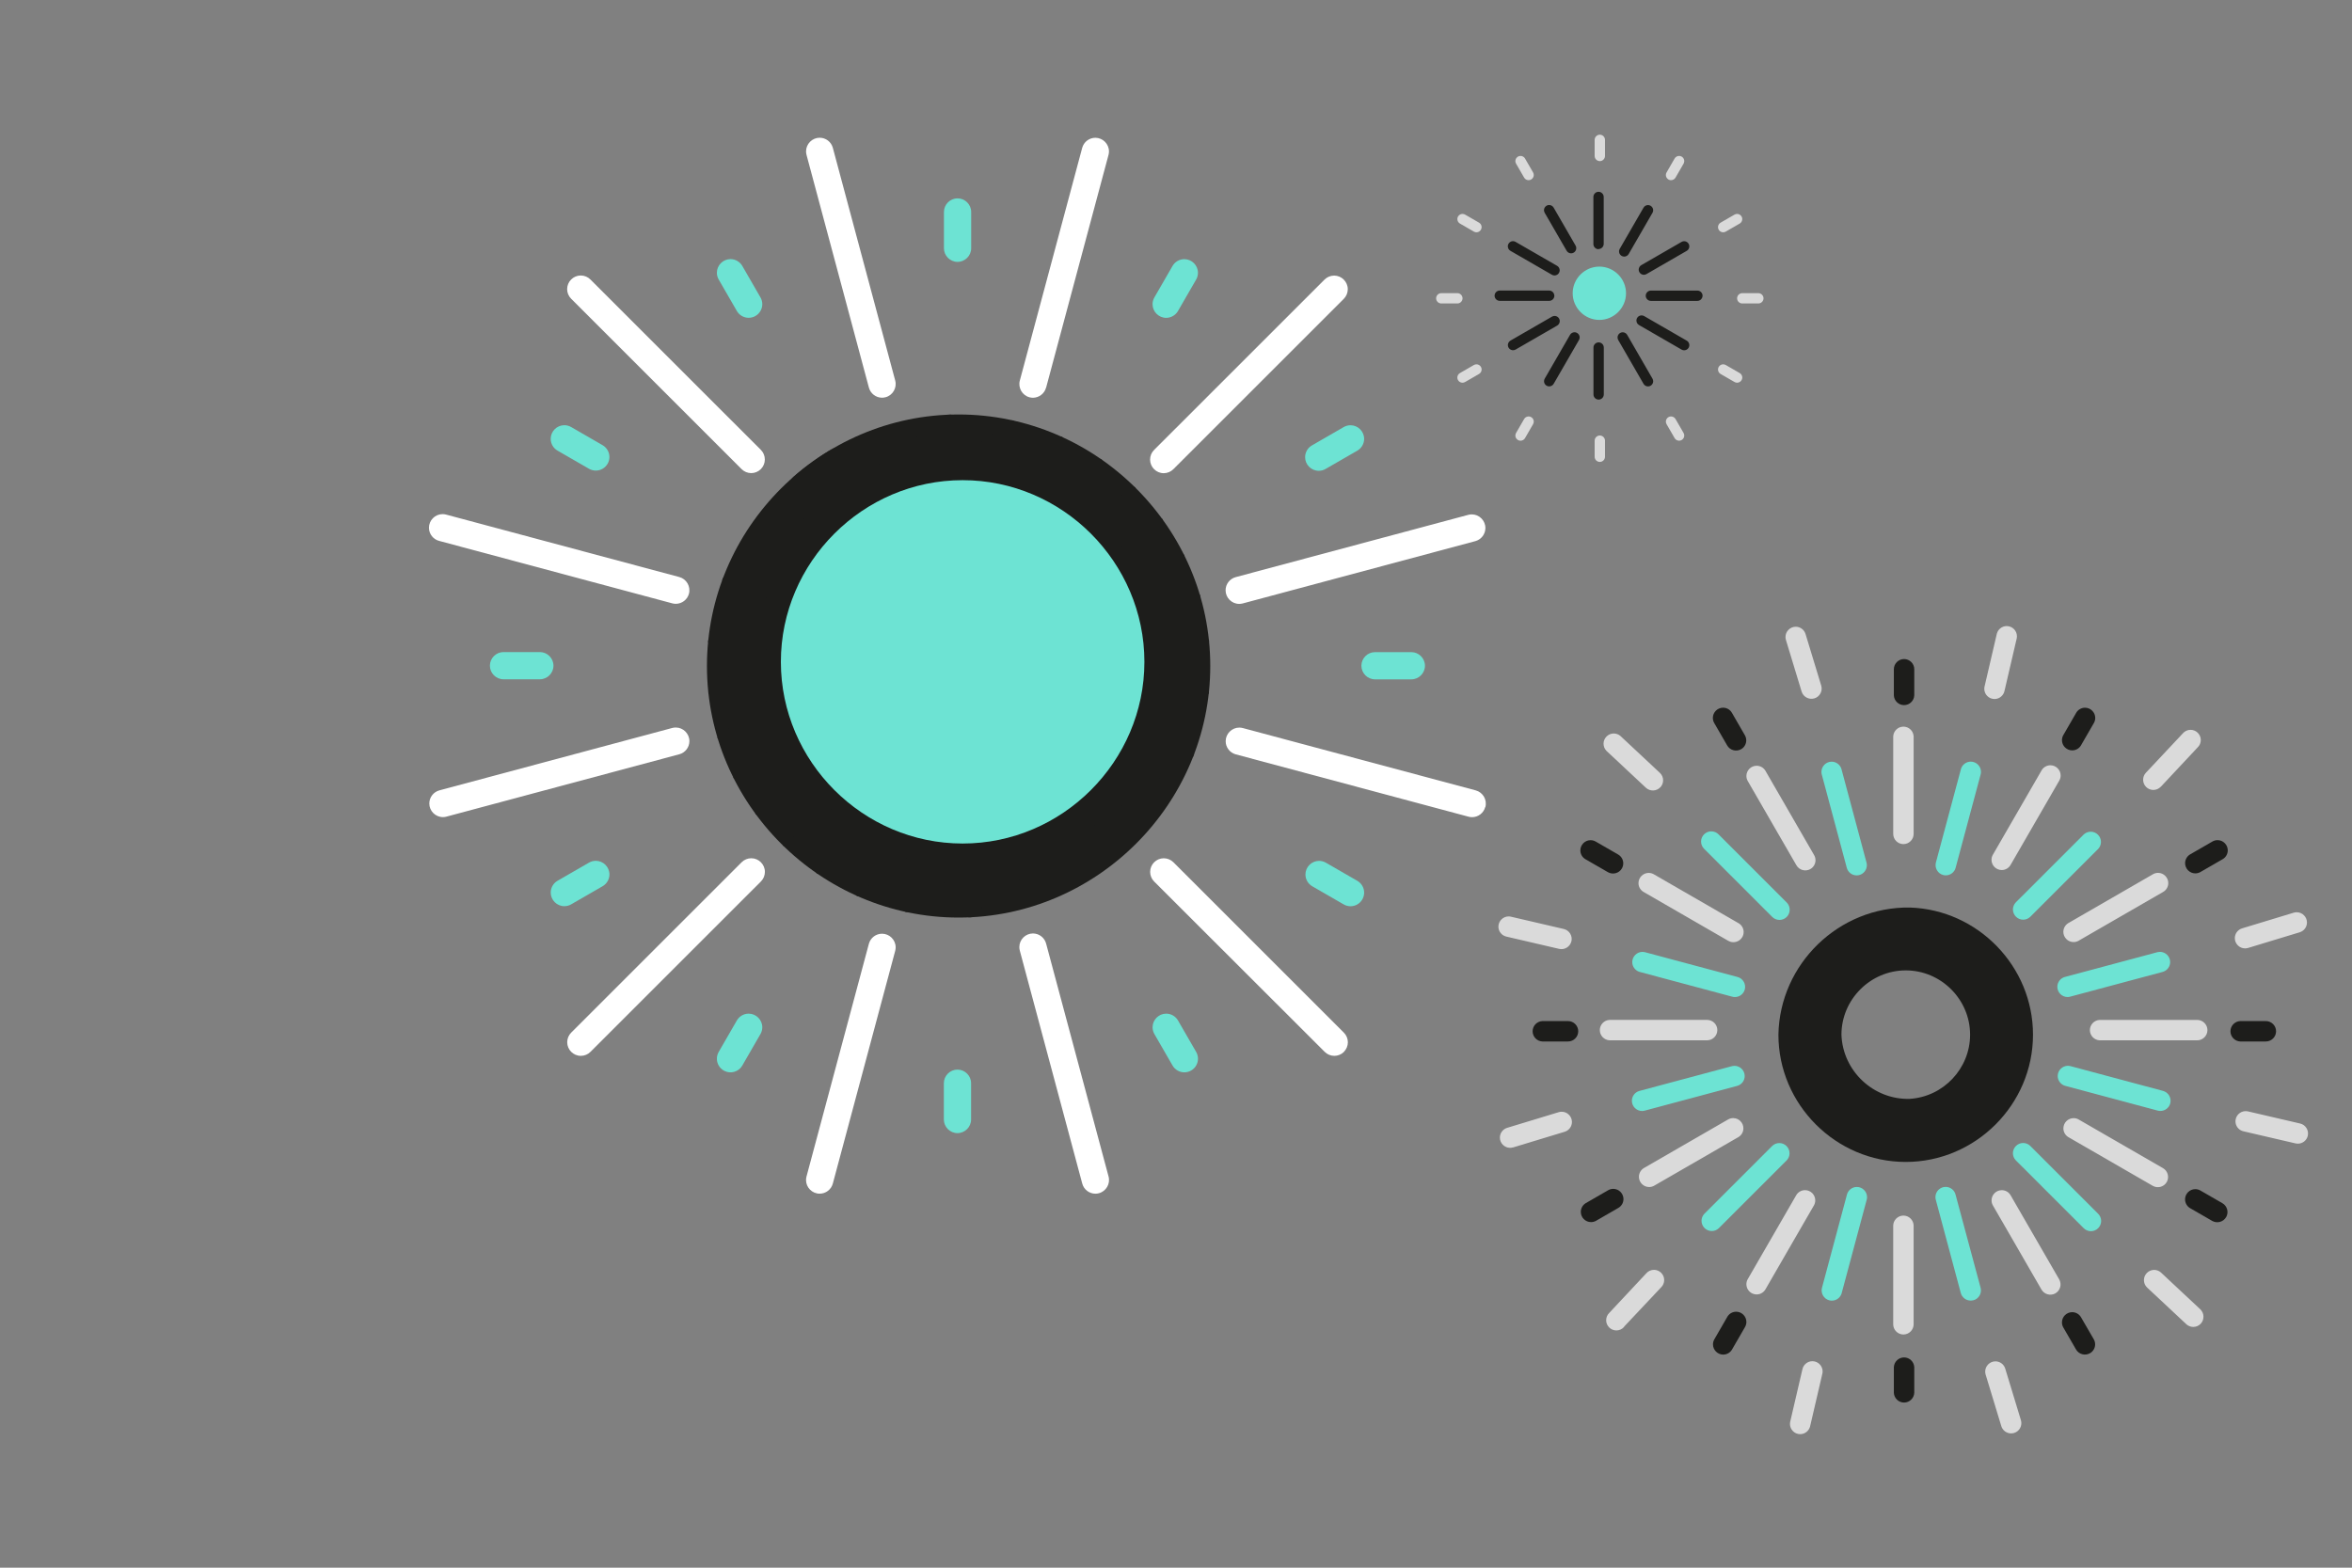 <?xml version="1.0" encoding="UTF-8" standalone="no"?>
<!DOCTYPE svg PUBLIC "-//W3C//DTD SVG 1.1//EN" "http://www.w3.org/Graphics/SVG/1.1/DTD/svg11.dtd">
<svg width="100%" height="100%" viewBox="0 0 900 600" version="1.1" xmlns="http://www.w3.org/2000/svg" xmlns:xlink="http://www.w3.org/1999/xlink" xml:space="preserve" xmlns:serif="http://www.serif.com/" style="fill-rule:evenodd;clip-rule:evenodd;stroke-linejoin:round;stroke-miterlimit:2;">
    <rect x="0" y="0" width="900" height="600" fill="#808080" stroke="none"/>
    <g id="Artboard2" transform="matrix(1.091,0,0,1.143,94.909,0)">
        <rect x="-87" y="0" width="824.998" height="525" style="fill:none;"/>
        <g id="Artboard1" transform="matrix(0.988,0,0,0.767,-221.557,-252.311)">
            <g id="Group_2176" transform="matrix(7.735,0,0,9.508,387.16,509.903)">
                <g>
                    <clipPath id="_clip1">
                        <path d="M0,11.55C0,17.886 5.214,23.1 11.55,23.1C17.886,23.1 23.1,17.886 23.1,11.55C23.1,5.214 17.886,0 11.55,0C5.214,0 0,5.214 0,11.55"/>
                    </clipPath>
                    <g clip-path="url(#_clip1)">
                        <g id="Line_769" transform="matrix(1,0,0,1,-61.57,-68.461)">
                            <path d="M0,71.118C-0.32,71.118 -0.622,70.964 -0.81,70.705C-0.935,70.534 -1.002,70.328 -1.002,70.116C-1.002,69.795 -0.847,69.493 -0.587,69.305L96.114,-0.81C96.285,-0.935 96.491,-1.002 96.703,-1.002C97.024,-1.002 97.326,-0.847 97.514,-0.587C97.639,-0.416 97.706,-0.21 97.706,0.002C97.706,0.323 97.551,0.625 97.291,0.813L0.587,70.928C0.416,71.052 0.211,71.118 0,71.118Z" style="fill:rgb(29,29,27);fill-rule:nonzero;"/>
                        </g>
                        <g id="Line_770" transform="matrix(1,0,0,1,-60.441,-66.904)">
                            <path d="M0,71.118C-0.32,71.118 -0.622,70.964 -0.81,70.705C-0.935,70.534 -1.002,70.328 -1.002,70.116C-1.002,69.795 -0.847,69.493 -0.587,69.305L96.114,-0.81C96.285,-0.935 96.491,-1.002 96.703,-1.002C97.024,-1.002 97.326,-0.847 97.514,-0.587C97.639,-0.416 97.706,-0.21 97.706,0.002C97.706,0.323 97.551,0.625 97.291,0.813L0.587,70.928C0.416,71.052 0.211,71.118 0,71.118Z" style="fill:rgb(29,29,27);fill-rule:nonzero;"/>
                        </g>
                        <g id="Line_771" transform="matrix(1,0,0,1,-59.312,-65.347)">
                            <path d="M0,71.118C-0.32,71.118 -0.622,70.964 -0.81,70.705C-0.935,70.534 -1.002,70.328 -1.002,70.116C-1.002,69.795 -0.847,69.493 -0.587,69.305L96.114,-0.81C96.285,-0.935 96.491,-1.002 96.703,-1.002C97.024,-1.002 97.326,-0.847 97.514,-0.587C97.639,-0.416 97.706,-0.21 97.706,0.002C97.706,0.323 97.551,0.625 97.291,0.813L0.587,70.928C0.416,71.052 0.211,71.118 0,71.118Z" style="fill:rgb(29,29,27);fill-rule:nonzero;"/>
                        </g>
                        <g id="Line_772" transform="matrix(1,0,0,1,-58.183,-63.79)">
                            <path d="M0,71.118C-0.32,71.118 -0.622,70.964 -0.81,70.705C-0.935,70.534 -1.002,70.328 -1.002,70.116C-1.002,69.795 -0.847,69.493 -0.587,69.305L96.114,-0.81C96.285,-0.935 96.491,-1.002 96.703,-1.002C97.024,-1.002 97.326,-0.847 97.514,-0.587C97.639,-0.416 97.706,-0.21 97.706,0.002C97.706,0.323 97.551,0.625 97.291,0.813L0.587,70.928C0.416,71.052 0.211,71.118 0,71.118Z" style="fill:rgb(29,29,27);fill-rule:nonzero;"/>
                        </g>
                        <g id="Line_773" transform="matrix(1,0,0,1,-57.054,-62.233)">
                            <path d="M0,71.118C-0.32,71.118 -0.622,70.964 -0.81,70.705C-0.935,70.534 -1.002,70.328 -1.002,70.116C-1.002,69.795 -0.847,69.493 -0.587,69.305L96.114,-0.81C96.285,-0.935 96.491,-1.002 96.703,-1.002C97.024,-1.002 97.326,-0.847 97.514,-0.587C97.639,-0.416 97.706,-0.21 97.706,0.002C97.706,0.323 97.551,0.625 97.291,0.813L0.587,70.928C0.416,71.052 0.211,71.118 0,71.118Z" style="fill:rgb(29,29,27);fill-rule:nonzero;"/>
                        </g>
                        <g id="Line_774" transform="matrix(1,0,0,1,-55.925,-60.676)">
                            <path d="M0,71.118C-0.32,71.118 -0.622,70.964 -0.81,70.705C-0.935,70.534 -1.002,70.328 -1.002,70.116C-1.002,69.795 -0.847,69.493 -0.587,69.305L96.114,-0.81C96.285,-0.935 96.491,-1.002 96.703,-1.002C97.024,-1.002 97.326,-0.847 97.514,-0.587C97.639,-0.416 97.706,-0.21 97.706,0.002C97.706,0.323 97.551,0.625 97.291,0.813L0.587,70.928C0.416,71.052 0.211,71.118 0,71.118Z" style="fill:rgb(29,29,27);fill-rule:nonzero;"/>
                        </g>
                        <g id="Line_775" transform="matrix(1,0,0,1,-54.796,-59.119)">
                            <path d="M0,71.118C-0.32,71.118 -0.622,70.964 -0.81,70.705C-0.935,70.534 -1.002,70.328 -1.002,70.116C-1.002,69.795 -0.847,69.493 -0.587,69.305L96.114,-0.81C96.285,-0.935 96.491,-1.002 96.703,-1.002C97.024,-1.002 97.326,-0.847 97.514,-0.587C97.639,-0.416 97.706,-0.21 97.706,0.002C97.706,0.323 97.551,0.625 97.291,0.813L0.587,70.928C0.416,71.052 0.211,71.118 0,71.118Z" style="fill:rgb(29,29,27);fill-rule:nonzero;"/>
                        </g>
                        <g id="Line_776" transform="matrix(1,0,0,1,-53.667,-57.562)">
                            <path d="M0,71.118C-0.32,71.118 -0.622,70.964 -0.81,70.705C-0.935,70.534 -1.002,70.328 -1.002,70.116C-1.002,69.795 -0.847,69.493 -0.587,69.305L96.114,-0.81C96.285,-0.935 96.491,-1.002 96.703,-1.002C97.024,-1.002 97.326,-0.847 97.514,-0.587C97.639,-0.416 97.706,-0.21 97.706,0.002C97.706,0.323 97.551,0.625 97.291,0.813L0.587,70.928C0.416,71.052 0.211,71.118 0,71.118Z" style="fill:rgb(29,29,27);fill-rule:nonzero;"/>
                        </g>
                        <g id="Line_777" transform="matrix(1,0,0,1,-52.539,-56.005)">
                            <path d="M0,71.118C-0.32,71.118 -0.622,70.964 -0.81,70.705C-0.935,70.534 -1.002,70.328 -1.002,70.116C-1.002,69.795 -0.847,69.493 -0.587,69.305L96.114,-0.81C96.285,-0.935 96.491,-1.002 96.703,-1.002C97.024,-1.002 97.326,-0.847 97.514,-0.587C97.639,-0.416 97.706,-0.21 97.706,0.002C97.706,0.323 97.551,0.625 97.291,0.813L0.587,70.928C0.416,71.052 0.211,71.118 0,71.118Z" style="fill:rgb(29,29,27);fill-rule:nonzero;"/>
                        </g>
                        <g id="Line_778" transform="matrix(1,0,0,1,-51.41,-54.448)">
                            <path d="M0,71.118C-0.32,71.118 -0.622,70.964 -0.81,70.705C-0.935,70.534 -1.002,70.328 -1.002,70.116C-1.002,69.795 -0.847,69.493 -0.587,69.305L96.114,-0.81C96.285,-0.935 96.491,-1.002 96.703,-1.002C97.024,-1.002 97.326,-0.847 97.514,-0.587C97.639,-0.416 97.706,-0.21 97.706,0.002C97.706,0.323 97.551,0.625 97.291,0.813L0.587,70.928C0.416,71.052 0.211,71.118 0,71.118Z" style="fill:rgb(29,29,27);fill-rule:nonzero;"/>
                        </g>
                        <g id="Line_779" transform="matrix(1,0,0,1,-50.281,-52.892)">
                            <path d="M0,71.118C-0.32,71.118 -0.622,70.964 -0.81,70.705C-0.935,70.534 -1.002,70.328 -1.002,70.116C-1.002,69.795 -0.847,69.493 -0.587,69.305L96.114,-0.81C96.285,-0.935 96.491,-1.002 96.703,-1.002C97.024,-1.002 97.326,-0.847 97.514,-0.587C97.639,-0.416 97.706,-0.21 97.706,0.002C97.706,0.323 97.551,0.625 97.291,0.813L0.587,70.928C0.416,71.052 0.211,71.118 0,71.118Z" style="fill:rgb(29,29,27);fill-rule:nonzero;"/>
                        </g>
                        <g id="Line_780" transform="matrix(1,0,0,1,-49.152,-51.335)">
                            <path d="M0,71.118C-0.32,71.118 -0.622,70.964 -0.81,70.705C-0.935,70.534 -1.002,70.328 -1.002,70.116C-1.002,69.795 -0.847,69.493 -0.587,69.305L96.114,-0.81C96.285,-0.935 96.491,-1.002 96.703,-1.002C97.024,-1.002 97.326,-0.847 97.514,-0.587C97.639,-0.416 97.706,-0.21 97.706,0.002C97.706,0.323 97.551,0.625 97.291,0.813L0.587,70.928C0.416,71.052 0.211,71.118 0,71.118Z" style="fill:rgb(29,29,27);fill-rule:nonzero;"/>
                        </g>
                        <g id="Line_781" transform="matrix(1,0,0,1,-48.023,-49.778)">
                            <path d="M0,71.118C-0.32,71.118 -0.622,70.964 -0.81,70.705C-0.935,70.534 -1.002,70.328 -1.002,70.116C-1.002,69.795 -0.847,69.493 -0.587,69.305L96.114,-0.81C96.285,-0.935 96.491,-1.002 96.703,-1.002C97.024,-1.002 97.326,-0.847 97.514,-0.587C97.639,-0.416 97.706,-0.21 97.706,0.002C97.706,0.323 97.551,0.625 97.291,0.813L0.587,70.928C0.416,71.052 0.211,71.118 0,71.118Z" style="fill:rgb(29,29,27);fill-rule:nonzero;"/>
                        </g>
                        <g id="Line_782" transform="matrix(1,0,0,1,-46.894,-48.221)">
                            <path d="M0,71.118C-0.32,71.118 -0.622,70.964 -0.81,70.705C-0.935,70.534 -1.002,70.328 -1.002,70.116C-1.002,69.795 -0.847,69.493 -0.587,69.305L96.114,-0.81C96.285,-0.935 96.491,-1.002 96.703,-1.002C97.024,-1.002 97.326,-0.847 97.514,-0.587C97.639,-0.416 97.706,-0.21 97.706,0.002C97.706,0.323 97.551,0.625 97.291,0.813L0.587,70.928C0.416,71.052 0.211,71.118 0,71.118Z" style="fill:rgb(29,29,27);fill-rule:nonzero;"/>
                        </g>
                        <g id="Line_783" transform="matrix(1,0,0,1,-45.765,-46.664)">
                            <path d="M0,71.118C-0.32,71.118 -0.622,70.964 -0.81,70.705C-0.935,70.534 -1.002,70.328 -1.002,70.116C-1.002,69.795 -0.847,69.493 -0.587,69.305L96.114,-0.81C96.285,-0.935 96.491,-1.002 96.703,-1.002C97.024,-1.002 97.326,-0.847 97.514,-0.587C97.639,-0.416 97.706,-0.21 97.706,0.002C97.706,0.323 97.551,0.625 97.291,0.813L0.587,70.928C0.416,71.052 0.211,71.118 0,71.118Z" style="fill:rgb(29,29,27);fill-rule:nonzero;"/>
                        </g>
                        <g id="Line_784" transform="matrix(1,0,0,1,-44.636,-45.107)">
                            <path d="M0,71.118C-0.32,71.118 -0.622,70.964 -0.81,70.705C-0.935,70.534 -1.002,70.328 -1.002,70.116C-1.002,69.795 -0.847,69.493 -0.587,69.305L96.114,-0.81C96.285,-0.935 96.491,-1.002 96.703,-1.002C97.024,-1.002 97.326,-0.847 97.514,-0.587C97.639,-0.416 97.706,-0.21 97.706,0.002C97.706,0.323 97.551,0.625 97.291,0.813L0.587,70.928C0.416,71.052 0.211,71.118 0,71.118Z" style="fill:rgb(29,29,27);fill-rule:nonzero;"/>
                        </g>
                        <g id="Line_785" transform="matrix(1,0,0,1,-43.507,-43.55)">
                            <path d="M0,71.118C-0.32,71.118 -0.622,70.964 -0.81,70.705C-0.935,70.534 -1.002,70.328 -1.002,70.116C-1.002,69.795 -0.847,69.493 -0.587,69.305L96.114,-0.81C96.285,-0.935 96.491,-1.002 96.703,-1.002C97.024,-1.002 97.326,-0.847 97.514,-0.587C97.639,-0.416 97.706,-0.21 97.706,0.002C97.706,0.323 97.551,0.625 97.291,0.813L0.587,70.928C0.416,71.052 0.211,71.118 0,71.118Z" style="fill:rgb(29,29,27);fill-rule:nonzero;"/>
                        </g>
                        <g id="Line_786" transform="matrix(1,0,0,1,-42.378,-41.993)">
                            <path d="M0,71.118C-0.32,71.118 -0.622,70.964 -0.81,70.705C-0.935,70.534 -1.002,70.328 -1.002,70.116C-1.002,69.795 -0.847,69.493 -0.587,69.305L96.114,-0.81C96.285,-0.935 96.491,-1.002 96.703,-1.002C97.024,-1.002 97.326,-0.847 97.514,-0.587C97.639,-0.416 97.706,-0.21 97.706,0.002C97.706,0.323 97.551,0.625 97.291,0.813L0.587,70.928C0.416,71.052 0.211,71.118 0,71.118Z" style="fill:rgb(29,29,27);fill-rule:nonzero;"/>
                        </g>
                        <g id="Line_787" transform="matrix(1,0,0,1,-41.249,-40.436)">
                            <path d="M0,71.118C-0.32,71.118 -0.622,70.964 -0.81,70.705C-0.935,70.534 -1.002,70.328 -1.002,70.116C-1.002,69.795 -0.847,69.493 -0.587,69.305L96.114,-0.81C96.285,-0.935 96.491,-1.002 96.703,-1.002C97.024,-1.002 97.326,-0.847 97.514,-0.587C97.639,-0.416 97.706,-0.21 97.706,0.002C97.706,0.323 97.551,0.625 97.291,0.813L0.587,70.928C0.416,71.052 0.211,71.118 0,71.118Z" style="fill:rgb(29,29,27);fill-rule:nonzero;"/>
                        </g>
                        <g id="Line_788" transform="matrix(1,0,0,1,-40.12,-38.879)">
                            <path d="M0,71.118C-0.32,71.118 -0.622,70.964 -0.81,70.705C-0.935,70.534 -1.002,70.328 -1.002,70.116C-1.002,69.795 -0.847,69.493 -0.587,69.305L96.114,-0.81C96.285,-0.935 96.491,-1.002 96.703,-1.002C97.024,-1.002 97.326,-0.847 97.514,-0.587C97.639,-0.416 97.706,-0.21 97.706,0.002C97.706,0.323 97.551,0.625 97.291,0.813L0.587,70.928C0.416,71.052 0.211,71.118 0,71.118Z" style="fill:rgb(29,29,27);fill-rule:nonzero;"/>
                        </g>
                        <g id="Line_789" transform="matrix(1,0,0,1,-38.992,-37.323)">
                            <path d="M0,71.118C-0.32,71.118 -0.622,70.964 -0.81,70.705C-0.935,70.534 -1.002,70.328 -1.002,70.116C-1.002,69.795 -0.847,69.493 -0.587,69.305L96.114,-0.81C96.285,-0.935 96.491,-1.002 96.703,-1.002C97.024,-1.002 97.326,-0.847 97.514,-0.587C97.639,-0.416 97.706,-0.21 97.706,0.002C97.706,0.323 97.551,0.625 97.291,0.813L0.587,70.928C0.416,71.052 0.211,71.118 0,71.118Z" style="fill:rgb(29,29,27);fill-rule:nonzero;"/>
                        </g>
                        <g id="Line_790" transform="matrix(1,0,0,1,-37.863,-35.766)">
                            <path d="M0,71.118C-0.32,71.118 -0.622,70.964 -0.81,70.705C-0.935,70.534 -1.002,70.328 -1.002,70.116C-1.002,69.795 -0.847,69.493 -0.587,69.305L96.114,-0.81C96.285,-0.935 96.491,-1.002 96.703,-1.002C97.024,-1.002 97.326,-0.847 97.514,-0.587C97.639,-0.416 97.706,-0.21 97.706,0.002C97.706,0.323 97.551,0.625 97.291,0.813L0.587,70.928C0.416,71.052 0.211,71.118 0,71.118Z" style="fill:rgb(29,29,27);fill-rule:nonzero;"/>
                        </g>
                        <g id="Line_791" transform="matrix(1,0,0,1,-36.734,-34.209)">
                            <path d="M0,71.118C-0.32,71.118 -0.622,70.964 -0.81,70.705C-0.935,70.534 -1.002,70.328 -1.002,70.116C-1.002,69.795 -0.847,69.493 -0.587,69.305L96.114,-0.81C96.285,-0.935 96.491,-1.002 96.703,-1.002C97.024,-1.002 97.326,-0.847 97.514,-0.587C97.639,-0.416 97.706,-0.21 97.706,0.002C97.706,0.323 97.551,0.625 97.291,0.813L0.587,70.928C0.416,71.052 0.211,71.118 0,71.118Z" style="fill:rgb(29,29,27);fill-rule:nonzero;"/>
                        </g>
                        <g id="Line_792" transform="matrix(1,0,0,1,-35.605,-32.652)">
                            <path d="M0,71.118C-0.32,71.118 -0.622,70.964 -0.81,70.705C-0.935,70.534 -1.002,70.328 -1.002,70.116C-1.002,69.795 -0.847,69.493 -0.587,69.305L96.114,-0.81C96.285,-0.935 96.491,-1.002 96.703,-1.002C97.024,-1.002 97.326,-0.847 97.514,-0.587C97.639,-0.416 97.706,-0.21 97.706,0.002C97.706,0.323 97.551,0.625 97.291,0.813L0.587,70.928C0.416,71.052 0.211,71.118 0,71.118Z" style="fill:rgb(29,29,27);fill-rule:nonzero;"/>
                        </g>
                        <g id="Line_793" transform="matrix(1,0,0,1,-34.476,-31.095)">
                            <path d="M0,71.118C-0.32,71.118 -0.622,70.964 -0.81,70.705C-0.935,70.534 -1.002,70.328 -1.002,70.116C-1.002,69.795 -0.847,69.493 -0.587,69.305L96.114,-0.81C96.285,-0.935 96.491,-1.002 96.703,-1.002C97.024,-1.002 97.326,-0.847 97.514,-0.587C97.639,-0.416 97.706,-0.21 97.706,0.002C97.706,0.323 97.551,0.625 97.291,0.813L0.587,70.928C0.416,71.052 0.211,71.118 0,71.118Z" style="fill:rgb(29,29,27);fill-rule:nonzero;"/>
                        </g>
                        <g id="Line_794" transform="matrix(1,0,0,1,-33.347,-29.538)">
                            <path d="M0,71.118C-0.32,71.118 -0.622,70.964 -0.81,70.705C-0.935,70.534 -1.002,70.328 -1.002,70.116C-1.002,69.795 -0.847,69.493 -0.587,69.305L96.114,-0.81C96.285,-0.935 96.491,-1.002 96.703,-1.002C97.024,-1.002 97.326,-0.847 97.514,-0.587C97.639,-0.416 97.706,-0.21 97.706,0.002C97.706,0.323 97.551,0.625 97.291,0.813L0.587,70.928C0.416,71.052 0.211,71.118 0,71.118Z" style="fill:rgb(29,29,27);fill-rule:nonzero;"/>
                        </g>
                        <g id="Line_795" transform="matrix(1,0,0,1,-32.218,-27.981)">
                            <path d="M0,71.118C-0.32,71.118 -0.622,70.964 -0.81,70.705C-0.935,70.534 -1.002,70.328 -1.002,70.116C-1.002,69.795 -0.847,69.493 -0.587,69.305L96.114,-0.81C96.285,-0.935 96.491,-1.002 96.703,-1.002C97.024,-1.002 97.326,-0.847 97.514,-0.587C97.639,-0.416 97.706,-0.21 97.706,0.002C97.706,0.323 97.551,0.625 97.291,0.813L0.587,70.928C0.416,71.052 0.211,71.118 0,71.118Z" style="fill:rgb(29,29,27);fill-rule:nonzero;"/>
                        </g>
                        <g id="Line_796" transform="matrix(1,0,0,1,-31.089,-26.424)">
                            <path d="M0,71.118C-0.32,71.118 -0.622,70.964 -0.81,70.705C-0.935,70.534 -1.002,70.328 -1.002,70.116C-1.002,69.795 -0.847,69.493 -0.587,69.305L96.114,-0.81C96.285,-0.935 96.491,-1.002 96.703,-1.002C97.024,-1.002 97.326,-0.847 97.514,-0.587C97.639,-0.416 97.706,-0.21 97.706,0.002C97.706,0.323 97.551,0.625 97.291,0.813L0.587,70.928C0.416,71.052 0.211,71.118 0,71.118Z" style="fill:rgb(29,29,27);fill-rule:nonzero;"/>
                        </g>
                        <g id="Line_797" transform="matrix(1,0,0,1,-29.96,-24.867)">
                            <path d="M0,71.118C-0.32,71.118 -0.622,70.964 -0.81,70.705C-0.935,70.534 -1.002,70.328 -1.002,70.116C-1.002,69.795 -0.847,69.493 -0.587,69.305L96.114,-0.81C96.285,-0.935 96.491,-1.002 96.703,-1.002C97.024,-1.002 97.326,-0.847 97.514,-0.587C97.639,-0.416 97.706,-0.21 97.706,0.002C97.706,0.323 97.551,0.625 97.291,0.813L0.587,70.928C0.416,71.052 0.211,71.118 0,71.118Z" style="fill:rgb(29,29,27);fill-rule:nonzero;"/>
                        </g>
                        <g id="Line_798" transform="matrix(1,0,0,1,-28.831,-23.31)">
                            <path d="M0,71.118C-0.32,71.118 -0.622,70.964 -0.81,70.705C-0.935,70.534 -1.002,70.328 -1.002,70.116C-1.002,69.795 -0.847,69.493 -0.587,69.305L96.114,-0.81C96.285,-0.935 96.491,-1.002 96.703,-1.002C97.024,-1.002 97.326,-0.847 97.514,-0.587C97.639,-0.416 97.706,-0.21 97.706,0.002C97.706,0.323 97.551,0.625 97.291,0.813L0.587,70.928C0.416,71.052 0.211,71.118 0,71.118Z" style="fill:rgb(29,29,27);fill-rule:nonzero;"/>
                        </g>
                        <g id="Line_799" transform="matrix(1,0,0,1,-27.702,-21.754)">
                            <path d="M0,71.118C-0.32,71.118 -0.622,70.964 -0.81,70.705C-0.935,70.534 -1.002,70.328 -1.002,70.116C-1.002,69.795 -0.847,69.493 -0.587,69.305L96.114,-0.81C96.285,-0.935 96.491,-1.002 96.703,-1.002C97.024,-1.002 97.326,-0.847 97.514,-0.587C97.639,-0.416 97.706,-0.21 97.706,0.002C97.706,0.323 97.551,0.625 97.291,0.813L0.587,70.928C0.416,71.052 0.211,71.118 0,71.118Z" style="fill:rgb(29,29,27);fill-rule:nonzero;"/>
                        </g>
                        <g id="Line_800" transform="matrix(1,0,0,1,-26.573,-20.197)">
                            <path d="M0,71.118C-0.32,71.118 -0.622,70.964 -0.81,70.705C-0.935,70.534 -1.002,70.328 -1.002,70.116C-1.002,69.795 -0.847,69.493 -0.587,69.305L96.114,-0.81C96.285,-0.935 96.491,-1.002 96.703,-1.002C97.024,-1.002 97.326,-0.847 97.514,-0.587C97.639,-0.416 97.706,-0.21 97.706,0.002C97.706,0.323 97.551,0.625 97.291,0.813L0.587,70.928C0.416,71.052 0.211,71.118 0,71.118Z" style="fill:rgb(29,29,27);fill-rule:nonzero;"/>
                        </g>
                        <g id="Line_801" transform="matrix(1,0,0,1,-25.445,-18.64)">
                            <path d="M0,71.118C-0.32,71.118 -0.622,70.964 -0.81,70.705C-0.935,70.534 -1.002,70.328 -1.002,70.116C-1.002,69.795 -0.847,69.493 -0.587,69.305L96.114,-0.81C96.285,-0.935 96.491,-1.002 96.703,-1.002C97.024,-1.002 97.326,-0.847 97.514,-0.587C97.639,-0.416 97.706,-0.21 97.706,0.002C97.706,0.323 97.551,0.625 97.291,0.813L0.587,70.928C0.416,71.052 0.211,71.118 0,71.118Z" style="fill:rgb(29,29,27);fill-rule:nonzero;"/>
                        </g>
                        <g id="Line_802" transform="matrix(1,0,0,1,-24.316,-17.083)">
                            <path d="M0,71.118C-0.32,71.118 -0.622,70.964 -0.81,70.705C-0.935,70.534 -1.002,70.328 -1.002,70.116C-1.002,69.795 -0.847,69.493 -0.587,69.305L96.114,-0.81C96.285,-0.935 96.491,-1.002 96.703,-1.002C97.024,-1.002 97.326,-0.847 97.514,-0.587C97.639,-0.416 97.706,-0.21 97.706,0.002C97.706,0.323 97.551,0.625 97.291,0.813L0.587,70.928C0.416,71.052 0.211,71.118 0,71.118Z" style="fill:rgb(29,29,27);fill-rule:nonzero;"/>
                        </g>
                        <g id="Line_803" transform="matrix(1,0,0,1,-23.187,-15.526)">
                            <path d="M0,71.118C-0.32,71.118 -0.622,70.964 -0.81,70.705C-0.935,70.534 -1.002,70.328 -1.002,70.116C-1.002,69.795 -0.847,69.493 -0.587,69.305L96.114,-0.81C96.285,-0.935 96.491,-1.002 96.703,-1.002C97.024,-1.002 97.326,-0.847 97.514,-0.587C97.639,-0.416 97.706,-0.21 97.706,0.002C97.706,0.323 97.551,0.625 97.291,0.813L0.587,70.928C0.416,71.052 0.211,71.118 0,71.118Z" style="fill:rgb(29,29,27);fill-rule:nonzero;"/>
                        </g>
                        <g id="Line_804" transform="matrix(1,0,0,1,-22.058,-13.969)">
                            <path d="M0,71.118C-0.32,71.118 -0.622,70.964 -0.81,70.705C-0.935,70.534 -1.002,70.328 -1.002,70.116C-1.002,69.795 -0.847,69.493 -0.587,69.305L96.114,-0.81C96.285,-0.935 96.491,-1.002 96.703,-1.002C97.024,-1.002 97.326,-0.847 97.514,-0.587C97.639,-0.416 97.706,-0.21 97.706,0.002C97.706,0.323 97.551,0.625 97.291,0.813L0.587,70.928C0.416,71.052 0.211,71.118 0,71.118Z" style="fill:rgb(29,29,27);fill-rule:nonzero;"/>
                        </g>
                        <g id="Line_805" transform="matrix(1,0,0,1,-20.929,-12.412)">
                            <path d="M0,71.118C-0.32,71.118 -0.622,70.964 -0.81,70.705C-0.935,70.534 -1.002,70.328 -1.002,70.116C-1.002,69.795 -0.847,69.493 -0.587,69.305L96.114,-0.81C96.285,-0.935 96.491,-1.002 96.703,-1.002C97.024,-1.002 97.326,-0.847 97.514,-0.587C97.639,-0.416 97.706,-0.21 97.706,0.002C97.706,0.323 97.551,0.625 97.291,0.813L0.587,70.928C0.416,71.052 0.211,71.118 0,71.118Z" style="fill:rgb(29,29,27);fill-rule:nonzero;"/>
                        </g>
                        <g id="Line_806" transform="matrix(1,0,0,1,-19.8,-10.855)">
                            <path d="M0,71.118C-0.32,71.118 -0.622,70.964 -0.81,70.705C-0.935,70.534 -1.002,70.328 -1.002,70.116C-1.002,69.795 -0.847,69.493 -0.587,69.305L96.114,-0.81C96.285,-0.935 96.491,-1.002 96.703,-1.002C97.024,-1.002 97.326,-0.847 97.514,-0.587C97.639,-0.416 97.706,-0.21 97.706,0.002C97.706,0.323 97.551,0.625 97.291,0.813L0.587,70.928C0.416,71.052 0.211,71.118 0,71.118Z" style="fill:rgb(29,29,27);fill-rule:nonzero;"/>
                        </g>
                        <g id="Line_807" transform="matrix(1,0,0,1,-18.671,-9.298)">
                            <path d="M0,71.118C-0.32,71.118 -0.622,70.964 -0.81,70.705C-0.935,70.534 -1.002,70.328 -1.002,70.116C-1.002,69.795 -0.847,69.493 -0.587,69.305L96.114,-0.81C96.285,-0.935 96.491,-1.002 96.703,-1.002C97.024,-1.002 97.326,-0.847 97.514,-0.587C97.639,-0.416 97.706,-0.21 97.706,0.002C97.706,0.323 97.551,0.625 97.291,0.813L0.587,70.928C0.416,71.052 0.211,71.118 0,71.118Z" style="fill:rgb(29,29,27);fill-rule:nonzero;"/>
                        </g>
                        <g id="Line_808" transform="matrix(1,0,0,1,-17.542,-7.741)">
                            <path d="M0,71.118C-0.32,71.118 -0.622,70.964 -0.81,70.705C-0.935,70.534 -1.002,70.328 -1.002,70.116C-1.002,69.795 -0.847,69.493 -0.587,69.305L96.114,-0.81C96.285,-0.935 96.491,-1.002 96.703,-1.002C97.024,-1.002 97.326,-0.847 97.514,-0.587C97.639,-0.416 97.706,-0.21 97.706,0.002C97.706,0.323 97.551,0.625 97.291,0.813L0.587,70.928C0.416,71.052 0.211,71.118 0,71.118Z" style="fill:rgb(29,29,27);fill-rule:nonzero;"/>
                        </g>
                        <g id="Line_809" transform="matrix(1,0,0,1,-16.413,-6.185)">
                            <path d="M0,71.118C-0.32,71.118 -0.622,70.964 -0.81,70.705C-0.935,70.534 -1.002,70.328 -1.002,70.116C-1.002,69.795 -0.847,69.493 -0.587,69.305L96.114,-0.81C96.285,-0.935 96.491,-1.002 96.703,-1.002C97.024,-1.002 97.326,-0.847 97.514,-0.587C97.639,-0.416 97.706,-0.21 97.706,0.002C97.706,0.323 97.551,0.625 97.291,0.813L0.587,70.928C0.416,71.052 0.211,71.118 0,71.118Z" style="fill:rgb(29,29,27);fill-rule:nonzero;"/>
                        </g>
                        <g id="Line_810" transform="matrix(1,0,0,1,-15.284,-4.628)">
                            <path d="M0,71.118C-0.32,71.118 -0.622,70.964 -0.81,70.705C-0.935,70.534 -1.002,70.328 -1.002,70.116C-1.002,69.795 -0.847,69.493 -0.587,69.305L96.114,-0.81C96.285,-0.935 96.491,-1.002 96.703,-1.002C97.024,-1.002 97.326,-0.847 97.514,-0.587C97.639,-0.416 97.706,-0.21 97.706,0.002C97.706,0.323 97.551,0.625 97.291,0.813L0.587,70.928C0.416,71.052 0.211,71.118 0,71.118Z" style="fill:rgb(29,29,27);fill-rule:nonzero;"/>
                        </g>
                        <g id="Line_811" transform="matrix(1,0,0,1,-14.155,-3.071)">
                            <path d="M0,71.118C-0.32,71.118 -0.622,70.964 -0.81,70.705C-0.935,70.534 -1.002,70.328 -1.002,70.116C-1.002,69.795 -0.847,69.493 -0.587,69.305L96.114,-0.81C96.285,-0.935 96.491,-1.002 96.703,-1.002C97.024,-1.002 97.326,-0.847 97.514,-0.587C97.639,-0.416 97.706,-0.21 97.706,0.002C97.706,0.323 97.551,0.625 97.291,0.813L0.587,70.928C0.416,71.052 0.211,71.118 0,71.118Z" style="fill:rgb(29,29,27);fill-rule:nonzero;"/>
                        </g>
                        <g id="Line_812" transform="matrix(1,0,0,1,-13.026,-1.514)">
                            <path d="M0,71.118C-0.32,71.118 -0.622,70.964 -0.81,70.705C-0.935,70.534 -1.002,70.328 -1.002,70.116C-1.002,69.795 -0.847,69.493 -0.587,69.305L96.114,-0.81C96.285,-0.935 96.491,-1.002 96.703,-1.002C97.024,-1.002 97.326,-0.847 97.514,-0.587C97.639,-0.416 97.706,-0.21 97.706,0.002C97.706,0.323 97.551,0.625 97.291,0.813L0.587,70.928C0.416,71.052 0.211,71.118 0,71.118Z" style="fill:rgb(29,29,27);fill-rule:nonzero;"/>
                        </g>
                        <g id="Line_813" transform="matrix(1,0,0,1,-11.898,0.043)">
                            <path d="M0,71.118C-0.32,71.118 -0.622,70.964 -0.81,70.705C-0.935,70.534 -1.002,70.328 -1.002,70.116C-1.002,69.795 -0.847,69.493 -0.587,69.305L96.114,-0.81C96.285,-0.935 96.491,-1.002 96.703,-1.002C97.024,-1.002 97.326,-0.847 97.514,-0.587C97.639,-0.416 97.706,-0.21 97.706,0.002C97.706,0.323 97.551,0.625 97.291,0.813L0.587,70.928C0.416,71.052 0.211,71.118 0,71.118Z" style="fill:rgb(29,29,27);fill-rule:nonzero;"/>
                        </g>
                        <g id="Line_814" transform="matrix(1,0,0,1,-10.769,1.6)">
                            <path d="M0,71.118C-0.32,71.118 -0.622,70.964 -0.81,70.705C-0.935,70.534 -1.002,70.328 -1.002,70.116C-1.002,69.795 -0.847,69.493 -0.587,69.305L96.114,-0.81C96.285,-0.935 96.491,-1.002 96.703,-1.002C97.024,-1.002 97.326,-0.847 97.514,-0.587C97.639,-0.416 97.706,-0.21 97.706,0.002C97.706,0.323 97.551,0.625 97.291,0.813L0.587,70.928C0.416,71.052 0.211,71.118 0,71.118Z" style="fill:rgb(29,29,27);fill-rule:nonzero;"/>
                        </g>
                        <g id="Line_815" transform="matrix(1,0,0,1,-9.64,3.157)">
                            <path d="M0,71.118C-0.32,71.118 -0.622,70.964 -0.81,70.705C-0.935,70.534 -1.002,70.328 -1.002,70.116C-1.002,69.795 -0.847,69.493 -0.587,69.305L96.114,-0.81C96.285,-0.935 96.491,-1.002 96.703,-1.002C97.024,-1.002 97.326,-0.847 97.514,-0.587C97.639,-0.416 97.706,-0.21 97.706,0.002C97.706,0.323 97.551,0.625 97.291,0.813L0.587,70.928C0.416,71.052 0.211,71.118 0,71.118Z" style="fill:rgb(29,29,27);fill-rule:nonzero;"/>
                        </g>
                        <g id="Line_816" transform="matrix(1,0,0,1,-8.511,4.714)">
                            <path d="M0,71.118C-0.32,71.118 -0.622,70.964 -0.81,70.705C-0.935,70.534 -1.002,70.328 -1.002,70.116C-1.002,69.795 -0.847,69.493 -0.587,69.305L96.114,-0.81C96.285,-0.935 96.491,-1.002 96.703,-1.002C97.024,-1.002 97.326,-0.847 97.514,-0.587C97.639,-0.416 97.706,-0.21 97.706,0.002C97.706,0.323 97.551,0.625 97.291,0.813L0.587,70.928C0.416,71.052 0.211,71.118 0,71.118Z" style="fill:rgb(29,29,27);fill-rule:nonzero;"/>
                        </g>
                        <g id="Line_817" transform="matrix(1,0,0,1,-7.382,6.271)">
                            <path d="M0,71.118C-0.32,71.118 -0.622,70.964 -0.81,70.705C-0.935,70.534 -1.002,70.328 -1.002,70.116C-1.002,69.795 -0.847,69.493 -0.587,69.305L96.114,-0.81C96.285,-0.935 96.491,-1.002 96.703,-1.002C97.024,-1.002 97.326,-0.847 97.514,-0.587C97.639,-0.416 97.706,-0.21 97.706,0.002C97.706,0.323 97.551,0.625 97.291,0.813L0.587,70.928C0.416,71.052 0.211,71.118 0,71.118Z" style="fill:rgb(29,29,27);fill-rule:nonzero;"/>
                        </g>
                        <g id="Line_818" transform="matrix(1,0,0,1,-6.253,7.828)">
                            <path d="M0,71.118C-0.32,71.118 -0.622,70.964 -0.81,70.705C-0.935,70.534 -1.002,70.328 -1.002,70.116C-1.002,69.795 -0.847,69.493 -0.587,69.305L96.114,-0.81C96.285,-0.935 96.491,-1.002 96.703,-1.002C97.024,-1.002 97.326,-0.847 97.514,-0.587C97.639,-0.416 97.706,-0.21 97.706,0.002C97.706,0.323 97.551,0.625 97.291,0.813L0.587,70.928C0.416,71.052 0.211,71.118 0,71.118Z" style="fill:rgb(29,29,27);fill-rule:nonzero;"/>
                        </g>
                        <g id="Line_819" transform="matrix(1,0,0,1,-5.124,9.384)">
                            <path d="M0,71.118C-0.32,71.118 -0.622,70.964 -0.81,70.705C-0.935,70.534 -1.002,70.328 -1.002,70.116C-1.002,69.795 -0.847,69.493 -0.587,69.305L96.114,-0.81C96.285,-0.935 96.491,-1.002 96.703,-1.002C97.024,-1.002 97.326,-0.847 97.514,-0.587C97.639,-0.416 97.706,-0.21 97.706,0.002C97.706,0.323 97.551,0.625 97.291,0.813L0.587,70.928C0.416,71.052 0.211,71.118 0,71.118Z" style="fill:rgb(29,29,27);fill-rule:nonzero;"/>
                        </g>
                        <g id="Line_820" transform="matrix(1,0,0,1,-3.995,10.941)">
                            <path d="M0,71.118C-0.32,71.118 -0.622,70.964 -0.81,70.705C-0.935,70.534 -1.002,70.328 -1.002,70.116C-1.002,69.795 -0.847,69.493 -0.587,69.305L96.114,-0.81C96.285,-0.935 96.491,-1.002 96.703,-1.002C97.024,-1.002 97.326,-0.847 97.514,-0.587C97.639,-0.416 97.706,-0.21 97.706,0.002C97.706,0.323 97.551,0.625 97.291,0.813L0.587,70.928C0.416,71.052 0.211,71.118 0,71.118Z" style="fill:rgb(29,29,27);fill-rule:nonzero;"/>
                        </g>
                        <g id="Line_821" transform="matrix(1,0,0,1,-2.866,12.498)">
                            <path d="M0,71.118C-0.32,71.118 -0.622,70.964 -0.81,70.705C-0.935,70.534 -1.002,70.328 -1.002,70.116C-1.002,69.795 -0.847,69.493 -0.587,69.305L96.114,-0.81C96.285,-0.935 96.491,-1.002 96.703,-1.002C97.024,-1.002 97.326,-0.847 97.514,-0.587C97.639,-0.416 97.706,-0.21 97.706,0.002C97.706,0.323 97.551,0.625 97.291,0.813L0.587,70.928C0.416,71.052 0.211,71.118 0,71.118Z" style="fill:rgb(29,29,27);fill-rule:nonzero;"/>
                        </g>
                        <g id="Line_822" transform="matrix(1,0,0,1,-1.737,14.055)">
                            <path d="M0,71.118C-0.32,71.118 -0.622,70.964 -0.81,70.705C-0.935,70.534 -1.002,70.328 -1.002,70.116C-1.002,69.795 -0.847,69.493 -0.587,69.305L96.114,-0.81C96.285,-0.935 96.491,-1.002 96.703,-1.002C97.024,-1.002 97.326,-0.847 97.514,-0.587C97.639,-0.416 97.706,-0.21 97.706,0.002C97.706,0.323 97.551,0.625 97.291,0.813L0.587,70.928C0.416,71.052 0.211,71.118 0,71.118Z" style="fill:rgb(29,29,27);fill-rule:nonzero;"/>
                        </g>
                        <g id="Line_823" transform="matrix(1,0,0,1,-0.608,15.612)">
                            <path d="M0,71.118C-0.32,71.118 -0.622,70.964 -0.81,70.705C-0.935,70.534 -1.002,70.328 -1.002,70.116C-1.002,69.795 -0.847,69.493 -0.587,69.305L96.114,-0.81C96.285,-0.935 96.491,-1.002 96.703,-1.002C97.024,-1.002 97.326,-0.847 97.514,-0.587C97.639,-0.416 97.706,-0.21 97.706,0.002C97.706,0.323 97.551,0.625 97.291,0.813L0.587,70.928C0.416,71.052 0.211,71.118 0,71.118Z" style="fill:rgb(29,29,27);fill-rule:nonzero;"/>
                        </g>
                        <g id="Line_824" transform="matrix(1,0,0,1,0.521,17.169)">
                            <path d="M0,71.118C-0.32,71.118 -0.622,70.964 -0.81,70.705C-0.935,70.534 -1.002,70.328 -1.002,70.116C-1.002,69.795 -0.847,69.493 -0.587,69.305L96.114,-0.81C96.285,-0.935 96.491,-1.002 96.703,-1.002C97.024,-1.002 97.326,-0.847 97.514,-0.587C97.639,-0.416 97.706,-0.21 97.706,0.002C97.706,0.323 97.551,0.625 97.291,0.813L0.587,70.928C0.416,71.052 0.211,71.118 0,71.118Z" style="fill:rgb(29,29,27);fill-rule:nonzero;"/>
                        </g>
                        <g id="Line_825" transform="matrix(1,0,0,1,1.649,18.726)">
                            <path d="M0,71.118C-0.32,71.118 -0.622,70.964 -0.81,70.705C-0.935,70.534 -1.002,70.328 -1.002,70.116C-1.002,69.795 -0.847,69.493 -0.587,69.305L96.114,-0.81C96.285,-0.935 96.491,-1.002 96.703,-1.002C97.024,-1.002 97.326,-0.847 97.514,-0.587C97.639,-0.416 97.706,-0.21 97.706,0.002C97.706,0.323 97.551,0.625 97.291,0.813L0.587,70.928C0.416,71.052 0.211,71.118 0,71.118Z" style="fill:rgb(29,29,27);fill-rule:nonzero;"/>
                        </g>
                        <g id="Line_826" transform="matrix(1,0,0,1,2.778,20.283)">
                            <path d="M0,71.118C-0.32,71.118 -0.622,70.964 -0.81,70.705C-0.935,70.534 -1.002,70.328 -1.002,70.116C-1.002,69.795 -0.847,69.493 -0.587,69.305L96.114,-0.81C96.285,-0.935 96.491,-1.002 96.703,-1.002C97.024,-1.002 97.326,-0.847 97.514,-0.587C97.639,-0.416 97.706,-0.21 97.706,0.002C97.706,0.323 97.551,0.625 97.291,0.813L0.587,70.928C0.416,71.052 0.211,71.118 0,71.118Z" style="fill:rgb(29,29,27);fill-rule:nonzero;"/>
                        </g>
                        <g id="Line_827" transform="matrix(1,0,0,1,3.907,21.84)">
                            <path d="M0,71.118C-0.32,71.118 -0.622,70.964 -0.81,70.705C-0.935,70.534 -1.002,70.328 -1.002,70.116C-1.002,69.795 -0.847,69.493 -0.587,69.305L96.114,-0.81C96.285,-0.935 96.491,-1.002 96.703,-1.002C97.024,-1.002 97.326,-0.847 97.514,-0.587C97.639,-0.416 97.706,-0.21 97.706,0.002C97.706,0.323 97.551,0.625 97.291,0.813L0.587,70.928C0.416,71.052 0.211,71.118 0,71.118Z" style="fill:rgb(29,29,27);fill-rule:nonzero;"/>
                        </g>
                        <g id="Line_828" transform="matrix(1,0,0,1,5.036,23.397)">
                            <path d="M0,71.118C-0.32,71.118 -0.622,70.964 -0.81,70.705C-0.935,70.534 -1.002,70.328 -1.002,70.116C-1.002,69.795 -0.847,69.493 -0.587,69.305L96.114,-0.81C96.285,-0.935 96.491,-1.002 96.703,-1.002C97.024,-1.002 97.326,-0.847 97.514,-0.587C97.639,-0.416 97.706,-0.21 97.706,0.002C97.706,0.323 97.551,0.625 97.291,0.813L0.587,70.928C0.416,71.052 0.211,71.118 0,71.118Z" style="fill:rgb(29,29,27);fill-rule:nonzero;"/>
                        </g>
                    </g>
                </g>
            </g>
            <g id="Group_2178" transform="matrix(7.735,0,0,9.508,-91.752,-144.31)">
                <g id="Path_5205" transform="matrix(1,0,0,1,-123.158,-135.446)">
                    <path d="M205.15,215.611C205.15,220.187 201.384,223.953 196.808,223.953C192.232,223.953 188.466,220.187 188.466,215.611C188.466,211.035 192.232,207.269 196.808,207.269C201.384,207.269 205.15,211.035 205.15,215.611" style="fill:rgb(109,227,211);fill-rule:nonzero;"/>
                </g>
                <g id="Path_5206" transform="matrix(1,0,0,1,-212.223,-175.179)">
                    <path d="M329.348,266.625C332.478,266.728 334.997,269.332 334.997,272.464C334.997,275.669 332.36,278.306 329.155,278.306C325.95,278.306 323.313,275.669 323.313,272.464L323.313,272.463C323.372,269.208 326.093,266.576 329.348,266.625ZM329.348,275.409C330.893,275.309 332.11,274.011 332.11,272.463C332.11,270.844 330.777,269.511 329.158,269.511C327.539,269.511 326.206,270.844 326.206,272.463C326.263,274.132 327.679,275.46 329.348,275.41L329.348,275.409Z" style="fill:rgb(29,29,27);fill-rule:nonzero;"/>
                </g>
                <g id="Path_5207" transform="matrix(1,0,0,1,-191.689,-116.959)">
                    <path d="M295.785,180.2C295.785,180.871 295.232,181.424 294.561,181.424C293.89,181.424 293.337,180.871 293.337,180.2C293.337,179.529 293.89,178.976 294.561,178.976C295.232,178.976 295.785,179.529 295.785,180.2" style="fill:rgb(109,227,211);fill-rule:nonzero;"/>
                </g>
                <g id="Path_5208" transform="matrix(1,0,0,1,-92.733,-105.795)">
                    <path d="M162.847,173.81C163.178,173.721 163.377,173.376 163.289,173.045L160.426,162.359C160.353,162.086 160.104,161.895 159.822,161.895C159.479,161.895 159.197,162.178 159.197,162.52C159.197,162.575 159.204,162.629 159.218,162.682L162.081,173.368C162.154,173.639 162.4,173.83 162.681,173.832C162.736,173.832 162.79,173.825 162.843,173.81M157.122,177.11C157.239,176.993 157.305,176.834 157.305,176.668C157.305,176.502 157.239,176.343 157.122,176.226L149.299,168.403C149.182,168.286 149.023,168.22 148.857,168.22C148.514,168.22 148.232,168.502 148.232,168.845C148.232,169.011 148.298,169.17 148.415,169.287L156.238,177.11C156.355,177.227 156.514,177.294 156.68,177.294C156.846,177.294 157.005,177.227 157.122,177.11M153.822,182.831C153.91,182.5 153.711,182.155 153.38,182.066L142.694,179.203C142.636,179.186 142.576,179.177 142.515,179.177C142.172,179.177 141.89,179.459 141.89,179.802C141.89,180.091 142.09,180.344 142.371,180.41L153.057,183.274C153.11,183.288 153.164,183.295 153.219,183.295C153.501,183.295 153.749,183.104 153.822,182.832M142.693,193.067L153.379,190.204C153.652,190.131 153.843,189.882 153.843,189.6C153.843,189.257 153.56,188.975 153.218,188.975C153.163,188.975 153.109,188.982 153.056,188.996L142.37,191.86C142.097,191.933 141.906,192.182 141.906,192.464C141.906,192.807 142.188,193.089 142.531,193.089C142.586,193.089 142.64,193.082 142.693,193.068M149.302,203.868L157.125,196.045C157.242,195.928 157.308,195.769 157.308,195.603C157.308,195.26 157.026,194.978 156.683,194.978C156.517,194.978 156.358,195.044 156.241,195.161L148.418,202.984C148.301,203.101 148.235,203.26 148.235,203.426C148.235,203.769 148.517,204.051 148.86,204.051C149.026,204.051 149.185,203.985 149.302,203.868M160.425,209.916L163.288,199.23C163.302,199.177 163.309,199.123 163.309,199.068C163.309,198.725 163.027,198.443 162.684,198.443C162.402,198.443 162.153,198.634 162.08,198.906L159.217,209.592C159.203,209.645 159.196,209.699 159.196,209.754C159.196,210.097 159.478,210.379 159.821,210.379C160.103,210.379 160.352,210.188 160.425,209.916M172.639,210.358C172.97,210.269 173.169,209.924 173.081,209.593L170.217,198.907C170.148,198.629 169.897,198.431 169.61,198.431C169.267,198.431 168.985,198.714 168.985,199.056C168.985,199.116 168.994,199.174 169.01,199.231L171.873,209.917C171.946,210.189 172.194,210.38 172.476,210.38C172.531,210.38 172.585,210.373 172.638,210.359M183.879,203.869C183.996,203.752 184.063,203.593 184.063,203.427C184.063,203.261 183.996,203.102 183.879,202.985L176.056,195.162C175.939,195.045 175.78,194.979 175.614,194.979C175.271,194.979 174.989,195.261 174.989,195.604C174.989,195.77 175.055,195.929 175.172,196.046L183,203.868C183.117,203.985 183.276,204.051 183.442,204.051C183.608,204.051 183.767,203.985 183.884,203.868M190.374,192.627C190.462,192.296 190.263,191.951 189.932,191.862L179.242,189C179.189,188.986 179.135,188.979 179.08,188.979C178.738,188.979 178.455,189.261 178.455,189.604C178.455,189.886 178.646,190.135 178.919,190.208L189.605,193.071C189.658,193.085 189.712,193.092 189.767,193.092C190.048,193.09 190.294,192.9 190.367,192.629M179.238,183.278L189.925,180.414C190.191,180.337 190.375,180.091 190.375,179.814C190.375,179.471 190.093,179.189 189.75,179.189C189.7,179.189 189.65,179.195 189.601,179.207L178.915,182.07C178.642,182.143 178.451,182.392 178.451,182.674C178.451,183.017 178.734,183.299 179.076,183.299C179.131,183.299 179.185,183.292 179.238,183.278M176.053,177.115L183.876,169.292C183.993,169.175 184.059,169.016 184.059,168.85C184.059,168.507 183.777,168.225 183.434,168.225C183.268,168.225 183.109,168.291 182.992,168.408L175.169,176.231C175.052,176.348 174.986,176.507 174.986,176.673C174.986,177.016 175.268,177.298 175.611,177.298C175.777,177.298 175.936,177.232 176.053,177.115M170.214,173.37L173.078,162.684C173.092,162.631 173.099,162.577 173.099,162.522C173.099,162.18 172.817,161.897 172.474,161.897C172.192,161.897 171.943,162.088 171.87,162.361L169.007,173.047C168.919,173.378 169.118,173.723 169.449,173.812C169.502,173.827 169.556,173.834 169.611,173.834C169.892,173.832 170.139,173.641 170.211,173.37" style="fill:white;fill-rule:nonzero;"/>
                </g>
                <g id="Path_5209" transform="matrix(1,0,0,1,-97.981,-111.042)">
                    <path d="M172.023,172.217L172.023,170.55C172.023,170.207 171.741,169.925 171.398,169.925C171.055,169.925 170.773,170.207 170.773,170.55L170.773,172.217C170.773,172.56 171.055,172.842 171.398,172.842C171.741,172.842 172.023,172.56 172.023,172.217M162.123,175.326C162.316,175.215 162.436,175.008 162.436,174.785C162.436,174.675 162.407,174.567 162.352,174.472L161.519,173.028C161.407,172.835 161.201,172.715 160.978,172.715C160.635,172.715 160.352,172.998 160.352,173.341C160.352,173.45 160.381,173.558 160.436,173.653L161.269,175.097C161.38,175.29 161.587,175.41 161.81,175.41C161.92,175.41 162.028,175.381 162.123,175.326M155.336,182.113C155.391,182.018 155.42,181.91 155.42,181.8C155.42,181.577 155.3,181.37 155.107,181.259L153.663,180.425C153.568,180.37 153.46,180.341 153.351,180.341C153.008,180.341 152.725,180.624 152.725,180.967C152.725,181.19 152.845,181.396 153.038,181.508L154.482,182.341C154.577,182.396 154.685,182.425 154.795,182.425C155.018,182.425 155.225,182.305 155.336,182.112M152.852,191.383C152.852,191.04 152.57,190.758 152.227,190.758L150.56,190.758C150.217,190.758 149.935,191.04 149.935,191.383C149.935,191.726 150.217,192.008 150.56,192.008L152.227,192.008C152.57,192.008 152.852,191.726 152.852,191.383M153.664,202.342L155.108,201.509C155.301,201.397 155.421,201.191 155.421,200.968C155.421,200.625 155.138,200.342 154.795,200.342C154.686,200.342 154.578,200.371 154.483,200.426L153.039,201.259C152.846,201.371 152.726,201.577 152.726,201.801C152.726,202.143 153.009,202.426 153.351,202.426C153.461,202.426 153.569,202.397 153.664,202.342M161.519,209.742L162.352,208.298C162.407,208.203 162.436,208.095 162.436,207.985C162.436,207.643 162.153,207.36 161.811,207.36C161.587,207.36 161.381,207.48 161.269,207.673L160.436,209.117C160.381,209.212 160.352,209.32 160.352,209.43C160.352,209.653 160.472,209.86 160.665,209.971C160.76,210.026 160.868,210.055 160.978,210.055C161.201,210.055 161.408,209.935 161.519,209.742M172.019,212.221L172.019,210.554C172.019,210.211 171.737,209.929 171.394,209.929C171.051,209.929 170.769,210.211 170.769,210.554L170.769,212.221C170.769,212.564 171.051,212.846 171.394,212.846C171.737,212.846 172.019,212.564 172.019,212.221M182.119,209.971C182.312,209.86 182.432,209.653 182.432,209.43C182.432,209.32 182.403,209.212 182.348,209.117L181.515,207.673C181.403,207.48 181.197,207.36 180.973,207.36C180.631,207.36 180.348,207.643 180.348,207.985C180.348,208.095 180.377,208.203 180.432,208.298L181.265,209.742C181.376,209.935 181.583,210.055 181.806,210.055C181.916,210.055 182.024,210.026 182.119,209.971M189.974,202.116C190.029,202.021 190.058,201.913 190.058,201.803C190.058,201.58 189.939,201.374 189.746,201.262L188.302,200.429C188.207,200.374 188.099,200.345 187.989,200.345C187.647,200.345 187.364,200.628 187.364,200.97C187.364,201.194 187.484,201.4 187.677,201.512L189.121,202.345C189.216,202.4 189.324,202.429 189.433,202.429C189.656,202.429 189.863,202.309 189.974,202.116M192.849,191.386C192.849,191.043 192.567,190.761 192.224,190.761L190.557,190.761C190.214,190.761 189.932,191.043 189.932,191.386C189.932,191.729 190.214,192.011 190.557,192.011L192.224,192.011C192.567,192.011 192.849,191.729 192.849,191.386M188.301,182.343L189.745,181.51C189.938,181.398 190.058,181.192 190.058,180.969C190.058,180.626 189.775,180.343 189.432,180.343C189.323,180.343 189.215,180.372 189.12,180.427L187.676,181.261C187.475,181.37 187.349,181.581 187.349,181.81C187.349,182.153 187.631,182.435 187.974,182.435C188.089,182.435 188.203,182.403 188.301,182.343M181.514,175.099L182.347,173.655C182.402,173.56 182.431,173.452 182.431,173.343C182.431,173 182.148,172.717 181.805,172.717C181.582,172.717 181.376,172.837 181.264,173.03L180.431,174.474C180.376,174.569 180.347,174.677 180.347,174.787C180.347,175.129 180.63,175.412 180.972,175.412C181.196,175.412 181.402,175.292 181.514,175.099" style="fill:rgb(109,227,211);fill-rule:nonzero;"/>
                </g>
                <g id="Path_5210" transform="matrix(1,0,0,1,-185.296,-148.041)">
                    <path d="M302.124,236.575C301.867,236.575 301.655,236.363 301.655,236.106L301.655,231.628C301.667,231.379 301.874,231.181 302.124,231.181C302.373,231.181 302.58,231.379 302.592,231.628L302.592,236.106C302.592,236.363 302.381,236.574 302.124,236.575M298.039,229.883C298.285,229.808 298.426,229.544 298.351,229.298L297.631,226.928C297.571,226.73 297.388,226.594 297.181,226.594C296.923,226.594 296.711,226.807 296.711,227.064C296.711,227.111 296.718,227.157 296.731,227.201L297.451,229.571C297.526,229.817 297.79,229.958 298.036,229.883M290.968,233.966C291.049,233.879 291.095,233.764 291.095,233.645C291.095,233.516 291.041,233.392 290.946,233.303L289.137,231.611C289.052,231.536 288.942,231.495 288.829,231.495C288.571,231.495 288.36,231.707 288.36,231.964C288.36,232.088 288.409,232.207 288.496,232.295L290.305,233.987C290.493,234.162 290.791,234.152 290.967,233.965M286.887,241.035C286.945,240.785 286.787,240.531 286.537,240.472L284.125,239.911C284.085,239.9 284.045,239.895 284.004,239.895C283.747,239.895 283.535,240.107 283.535,240.364C283.535,240.587 283.694,240.78 283.912,240.824L286.324,241.385C286.574,241.443 286.827,241.285 286.886,241.035M284.206,250.503L286.576,249.783C286.774,249.723 286.91,249.54 286.91,249.333C286.91,249.075 286.697,248.863 286.439,248.863C286.393,248.863 286.347,248.87 286.303,248.883L283.933,249.603C283.737,249.664 283.603,249.846 283.603,250.051C283.603,250.307 283.813,250.519 284.069,250.52C284.115,250.52 284.162,250.513 284.206,250.5M289.301,258.734L291,256.929C291.092,256.841 291.144,256.719 291.144,256.591C291.144,256.334 290.932,256.122 290.675,256.122C290.536,256.122 290.405,256.183 290.316,256.289L288.624,258.098C288.532,258.186 288.48,258.308 288.48,258.436C288.48,258.693 288.692,258.905 288.949,258.905C289.088,258.905 289.219,258.844 289.308,258.738M297.837,263.322L298.398,260.91C298.409,260.87 298.415,260.828 298.415,260.786C298.415,260.529 298.203,260.317 297.946,260.317C297.722,260.317 297.527,260.478 297.485,260.698L296.924,263.11C296.918,263.139 296.916,263.169 296.916,263.198C296.916,263.456 297.127,263.667 297.385,263.667C297.595,263.667 297.781,263.525 297.837,263.322M307.204,263.612C307.45,263.537 307.591,263.273 307.516,263.027L306.796,260.658C306.736,260.46 306.553,260.324 306.346,260.324C306.088,260.324 305.876,260.537 305.876,260.794C305.876,260.841 305.883,260.887 305.896,260.931L306.616,263.3C306.676,263.497 306.859,263.632 307.064,263.632C307.11,263.632 307.157,263.625 307.201,263.612M315.769,258.595C315.944,258.407 315.934,258.109 315.747,257.933L313.938,256.241C313.853,256.166 313.743,256.125 313.63,256.125C313.372,256.125 313.161,256.337 313.161,256.594C313.161,256.719 313.21,256.838 313.298,256.926L315.106,258.618C315.193,258.699 315.307,258.744 315.426,258.744C315.556,258.744 315.68,258.69 315.769,258.595M320.681,249.966C320.739,249.716 320.581,249.463 320.331,249.404L317.919,248.843C317.89,248.837 317.86,248.835 317.831,248.835C317.573,248.835 317.362,249.046 317.362,249.304C317.362,249.514 317.504,249.7 317.707,249.756L320.12,250.317C320.155,250.325 320.19,250.329 320.226,250.329C320.443,250.329 320.633,250.178 320.682,249.967M317.94,241.343L320.31,240.623C320.508,240.563 320.644,240.38 320.644,240.173C320.644,239.915 320.431,239.703 320.173,239.703C320.127,239.703 320.081,239.71 320.037,239.723L317.667,240.443C317.469,240.503 317.333,240.686 317.333,240.893C317.333,241.151 317.546,241.363 317.804,241.363C317.85,241.363 317.896,241.356 317.94,241.343M313.935,233.943L315.627,232.134C315.719,232.046 315.771,231.924 315.771,231.796C315.771,231.539 315.559,231.327 315.302,231.327C315.163,231.327 315.032,231.388 314.943,231.494L313.25,233.3C313.169,233.387 313.124,233.501 313.124,233.62C313.124,233.877 313.335,234.088 313.592,234.088C313.722,234.088 313.845,234.035 313.934,233.94M306.764,229.532L307.325,227.12C307.331,227.091 307.333,227.061 307.333,227.032C307.333,226.774 307.122,226.563 306.864,226.563C306.654,226.563 306.468,226.705 306.412,226.908L305.851,229.32C305.84,229.36 305.834,229.402 305.834,229.444C305.834,229.701 306.046,229.913 306.303,229.913C306.527,229.913 306.722,229.752 306.764,229.532M297.853,237.72C297.998,237.637 298.088,237.482 298.088,237.314C298.088,237.232 298.066,237.151 298.025,237.08L295.786,233.201C295.701,233.062 295.549,232.977 295.386,232.977C295.129,232.977 294.917,233.188 294.917,233.446C294.917,233.524 294.936,233.601 294.974,233.67L297.213,237.548C297.342,237.771 297.63,237.848 297.853,237.72M294.727,240.846C294.768,240.775 294.79,240.694 294.79,240.611C294.79,240.444 294.701,240.289 294.556,240.206L290.678,237.966C290.604,237.921 290.52,237.897 290.433,237.897C290.176,237.897 289.964,238.109 289.964,238.366C289.964,238.538 290.058,238.696 290.209,238.778L294.087,241.017C294.31,241.145 294.598,241.068 294.727,240.845M293.583,245.115L293.583,245.114C293.583,244.857 293.372,244.646 293.115,244.646L288.636,244.646C288.387,244.658 288.189,244.865 288.189,245.115C288.189,245.364 288.387,245.571 288.636,245.583L293.114,245.583C293.371,245.583 293.583,245.371 293.583,245.114M290.677,252.263L294.555,250.024C294.694,249.939 294.779,249.787 294.779,249.624C294.779,249.367 294.568,249.155 294.31,249.155C294.232,249.155 294.155,249.174 294.086,249.212L290.208,251.451C290.069,251.536 289.984,251.688 289.984,251.851C289.984,252.108 290.195,252.32 290.453,252.32C290.531,252.32 290.608,252.301 290.677,252.263M295.785,257.028L298.024,253.149C298.059,253.082 298.077,253.007 298.077,252.932C298.077,252.674 297.866,252.463 297.608,252.463C297.448,252.463 297.298,252.545 297.212,252.681L294.973,256.559C294.935,256.628 294.916,256.705 294.916,256.783C294.916,257.041 295.128,257.252 295.385,257.252C295.548,257.252 295.7,257.167 295.785,257.028M302.591,258.6L302.591,254.122C302.591,254.115 302.592,254.108 302.592,254.1C302.592,253.843 302.38,253.631 302.123,253.631C301.865,253.631 301.654,253.843 301.654,254.1L301.654,258.622C301.654,258.879 301.865,259.091 302.123,259.091C302.38,259.091 302.592,258.879 302.592,258.622C302.592,258.614 302.591,258.607 302.591,258.6M309.1,257.2C309.323,257.071 309.4,256.783 309.272,256.56L307.033,252.682C306.947,252.546 306.797,252.464 306.637,252.464C306.379,252.464 306.168,252.675 306.168,252.933C306.168,253.008 306.186,253.083 306.221,253.15L308.46,257.029C308.589,257.252 308.877,257.329 309.1,257.201M314.208,252.093C314.336,251.87 314.259,251.582 314.036,251.453L310.158,249.214C310.089,249.176 310.012,249.157 309.934,249.157C309.676,249.157 309.465,249.369 309.465,249.626C309.465,249.789 309.55,249.941 309.689,250.026L313.567,252.265C313.79,252.393 314.078,252.316 314.207,252.093M316.076,245.116C316.076,244.859 315.864,244.647 315.607,244.647L311.128,244.647C310.879,244.659 310.681,244.866 310.681,245.116C310.681,245.365 310.879,245.572 311.128,245.584L315.607,245.584C315.864,245.584 316.076,245.372 316.076,245.115M310.156,241.015L314.034,238.776C314.185,238.694 314.279,238.536 314.279,238.364C314.279,238.107 314.067,237.895 313.81,237.895C313.723,237.895 313.639,237.919 313.565,237.964L309.687,240.204C309.548,240.289 309.463,240.441 309.463,240.604C309.463,240.861 309.674,241.073 309.932,241.073C310.01,241.073 310.087,241.054 310.156,241.016M307.031,237.547L309.27,233.669C309.315,233.595 309.339,233.511 309.339,233.424C309.339,233.167 309.127,232.955 308.87,232.955C308.698,232.955 308.54,233.049 308.458,233.2L306.219,237.079C306.184,237.146 306.166,237.221 306.166,237.296C306.166,237.554 306.377,237.765 306.635,237.765C306.795,237.765 306.945,237.683 307.031,237.547" style="fill:rgb(218,218,218);fill-rule:nonzero;"/>
                </g>
                <g id="Path_5211" transform="matrix(1,0,0,1,-196.807,-159.86)">
                    <path d="M311.609,249.814C311.813,249.759 311.956,249.573 311.956,249.362C311.956,249.321 311.951,249.28 311.94,249.24L310.798,244.977C310.751,244.763 310.559,244.609 310.34,244.609C310.083,244.609 309.871,244.821 309.871,245.078C309.871,245.126 309.878,245.174 309.893,245.22L311.035,249.483C311.09,249.687 311.276,249.83 311.487,249.83C311.528,249.83 311.569,249.825 311.609,249.814M308.278,251.738C308.46,251.556 308.46,251.257 308.278,251.075L305.157,247.954C305.068,247.86 304.945,247.807 304.816,247.807C304.559,247.807 304.347,248.019 304.347,248.276C304.347,248.405 304.4,248.528 304.494,248.617L307.615,251.738C307.797,251.92 308.096,251.92 308.278,251.738M306.354,255.069C306.42,254.821 306.271,254.562 306.023,254.495L301.759,253.353C301.726,253.346 301.692,253.342 301.658,253.342C301.401,253.342 301.189,253.554 301.189,253.811C301.189,254.015 301.322,254.196 301.516,254.258L305.78,255.4C305.82,255.41 305.861,255.416 305.902,255.416C306.113,255.416 306.299,255.273 306.354,255.069M301.759,260.632L306.023,259.49C306.217,259.428 306.35,259.247 306.35,259.043C306.35,258.786 306.138,258.574 305.881,258.574C305.847,258.574 305.813,258.578 305.78,258.585L301.516,259.727C301.313,259.783 301.172,259.969 301.172,260.179C301.172,260.435 301.381,260.646 301.637,260.648C301.678,260.648 301.719,260.643 301.759,260.632M305.159,266.032L308.28,262.911C308.362,262.824 308.408,262.709 308.408,262.589C308.408,262.332 308.196,262.12 307.939,262.12C307.819,262.12 307.704,262.166 307.617,262.248L304.496,265.369C304.414,265.456 304.368,265.571 304.368,265.691C304.368,265.948 304.58,266.16 304.837,266.16C304.957,266.16 305.072,266.114 305.159,266.032M310.801,269.009L311.943,264.746C311.958,264.7 311.965,264.652 311.965,264.604C311.965,264.347 311.753,264.135 311.496,264.135C311.277,264.135 311.085,264.289 311.038,264.503L309.896,268.766C309.83,269.015 309.98,269.274 310.228,269.34C310.267,269.351 310.308,269.356 310.349,269.356C310.56,269.356 310.747,269.213 310.802,269.009M316.845,269.34C317.093,269.274 317.243,269.015 317.177,268.766L316.03,264.5C315.983,264.286 315.791,264.132 315.572,264.132C315.315,264.132 315.103,264.344 315.103,264.601C315.103,264.649 315.11,264.697 315.125,264.743L316.267,269.006C316.322,269.21 316.509,269.353 316.72,269.353C316.761,269.353 316.802,269.348 316.841,269.337M322.571,266.029C322.659,265.941 322.709,265.822 322.709,265.697C322.709,265.573 322.659,265.454 322.571,265.366L319.45,262.245C319.363,262.163 319.248,262.117 319.128,262.117C318.871,262.117 318.659,262.329 318.659,262.586C318.659,262.706 318.705,262.821 318.787,262.908L321.908,266.029C321.996,266.117 322.115,266.167 322.239,266.167C322.364,266.167 322.483,266.117 322.571,266.029M325.88,260.299C325.946,260.051 325.797,259.792 325.549,259.725L321.285,258.583C321.252,258.576 321.218,258.572 321.184,258.572C320.927,258.572 320.715,258.784 320.715,259.041C320.715,259.245 320.848,259.426 321.042,259.488L325.306,260.63C325.346,260.641 325.387,260.646 325.428,260.646C325.639,260.646 325.825,260.503 325.88,260.299M321.285,255.399L325.549,254.257C325.743,254.195 325.876,254.014 325.876,253.81C325.876,253.553 325.664,253.341 325.407,253.341C325.373,253.341 325.339,253.345 325.306,253.352L321.042,254.494C320.839,254.55 320.698,254.736 320.698,254.946C320.698,255.202 320.907,255.413 321.163,255.415C321.204,255.415 321.245,255.409 321.285,255.399M319.451,251.736L322.572,248.615C322.654,248.528 322.7,248.413 322.7,248.293C322.7,248.036 322.488,247.824 322.231,247.824C322.111,247.824 321.996,247.87 321.909,247.952L318.788,251.073C318.706,251.16 318.66,251.275 318.66,251.395C318.66,251.652 318.872,251.864 319.129,251.864C319.249,251.864 319.364,251.818 319.451,251.736M316.03,249.481L317.172,245.218C317.187,245.172 317.194,245.124 317.194,245.076C317.194,244.819 316.982,244.607 316.725,244.607C316.506,244.607 316.314,244.761 316.267,244.975L315.125,249.238C315.059,249.487 315.209,249.746 315.457,249.812C315.497,249.823 315.538,249.828 315.579,249.828C315.79,249.828 315.976,249.685 316.031,249.481" style="fill:rgb(109,227,211);fill-rule:nonzero;"/>
                </g>
                <g id="Path_5212" transform="matrix(1,0,0,1,-179.869,-105.532)">
                    <path d="M283,162.468L283,161.73C283,161.6 282.893,161.492 282.763,161.492C282.632,161.492 282.525,161.6 282.525,161.73L282.525,162.468C282.525,162.598 282.632,162.706 282.763,162.706C282.893,162.706 283,162.598 283,162.468M279.612,163.549C279.685,163.507 279.731,163.428 279.731,163.344C279.731,163.302 279.72,163.261 279.699,163.225L279.33,162.586C279.288,162.513 279.209,162.467 279.125,162.467C278.994,162.467 278.887,162.574 278.887,162.705C278.887,162.746 278.898,162.787 278.919,162.823L279.288,163.462C279.33,163.535 279.409,163.581 279.493,163.581C279.535,163.581 279.576,163.57 279.612,163.549M277.306,165.855C277.327,165.819 277.338,165.778 277.338,165.736C277.338,165.652 277.292,165.573 277.219,165.531L276.58,165.162C276.544,165.141 276.503,165.13 276.461,165.13C276.331,165.13 276.224,165.237 276.224,165.367C276.224,165.452 276.27,165.531 276.343,165.573L276.982,165.942C277.018,165.963 277.059,165.974 277.101,165.974C277.185,165.974 277.264,165.928 277.306,165.855M276.462,169.005C276.462,168.875 276.355,168.768 276.225,168.768L275.487,168.768C275.357,168.768 275.25,168.875 275.25,169.005C275.25,169.135 275.357,169.242 275.487,169.242L276.225,169.242C276.355,169.242 276.462,169.135 276.462,169.005M276.58,172.848L277.219,172.479C277.292,172.437 277.338,172.358 277.338,172.274C277.338,172.143 277.231,172.036 277.1,172.036C277.059,172.036 277.018,172.047 276.982,172.068L276.343,172.437C276.269,172.479 276.223,172.558 276.223,172.643C276.223,172.773 276.33,172.88 276.46,172.88L276.462,172.88C276.503,172.88 276.544,172.869 276.58,172.848M279.33,175.424L279.699,174.785C279.72,174.749 279.731,174.708 279.731,174.666C279.731,174.536 279.624,174.429 279.494,174.429C279.409,174.429 279.33,174.475 279.288,174.548L278.919,175.187C278.898,175.223 278.887,175.264 278.887,175.306C278.887,175.436 278.994,175.543 279.124,175.543C279.209,175.543 279.288,175.497 279.33,175.424M283,176.28L283,175.542C283,175.412 282.893,175.304 282.763,175.304C282.632,175.304 282.525,175.412 282.525,175.542L282.525,176.28C282.525,176.41 282.632,176.517 282.763,176.517C282.893,176.517 283,176.41 283,176.28M286.519,175.511C286.592,175.469 286.638,175.39 286.638,175.306C286.638,175.264 286.627,175.223 286.606,175.187L286.237,174.548C286.195,174.475 286.116,174.429 286.031,174.429C285.901,174.429 285.794,174.536 285.794,174.666C285.794,174.708 285.805,174.749 285.826,174.785L286.195,175.424C286.237,175.497 286.316,175.543 286.4,175.543C286.442,175.543 286.483,175.532 286.519,175.511M289.269,172.761C289.29,172.725 289.301,172.684 289.301,172.642C289.301,172.558 289.255,172.479 289.182,172.437L288.543,172.068C288.507,172.047 288.466,172.036 288.424,172.036C288.294,172.036 288.187,172.143 288.187,172.274C288.187,172.358 288.232,172.437 288.305,172.479L288.944,172.848C288.98,172.869 289.021,172.88 289.063,172.88C289.147,172.88 289.226,172.834 289.268,172.761M290.275,169.005C290.275,168.875 290.168,168.768 290.038,168.768L289.3,168.768C289.17,168.768 289.063,168.875 289.063,169.005C289.063,169.135 289.17,169.242 289.3,169.242L290.038,169.242C290.168,169.242 290.275,169.135 290.276,169.005M288.543,165.942L289.182,165.573C289.255,165.531 289.3,165.452 289.3,165.367C289.3,165.237 289.193,165.13 289.063,165.13C289.021,165.13 288.98,165.141 288.944,165.162L288.305,165.531C288.232,165.573 288.187,165.652 288.187,165.736C288.187,165.867 288.294,165.974 288.424,165.974C288.466,165.974 288.507,165.963 288.543,165.942M286.237,163.462L286.606,162.823C286.627,162.787 286.638,162.746 286.638,162.704C286.638,162.574 286.531,162.467 286.401,162.467C286.316,162.467 286.237,162.513 286.195,162.586L285.826,163.225C285.805,163.261 285.794,163.302 285.794,163.344C285.794,163.474 285.901,163.581 286.031,163.581C286.116,163.581 286.195,163.535 286.237,163.462" style="fill:rgb(218,218,218);fill-rule:nonzero;"/>
                </g>
                <g id="Path_5213" transform="matrix(1,0,0,1,-184.929,-110.481)">
                    <path d="M287.764,171.7C287.634,171.699 287.528,171.593 287.527,171.463L287.527,169.3C287.527,169.17 287.634,169.063 287.764,169.063C287.894,169.063 288.001,169.17 288.001,169.3L288.001,171.454C288.001,171.584 287.894,171.691 287.764,171.691M286.623,171.857C286.696,171.815 286.742,171.736 286.742,171.652C286.742,171.61 286.731,171.569 286.71,171.533L285.703,169.789C285.661,169.716 285.582,169.67 285.498,169.67C285.367,169.67 285.26,169.777 285.26,169.908C285.26,169.949 285.271,169.99 285.292,170.026L286.299,171.77C286.341,171.844 286.42,171.889 286.505,171.889C286.546,171.889 286.587,171.878 286.623,171.857M285.949,172.786C285.97,172.75 285.981,172.709 285.981,172.667C285.981,172.583 285.935,172.504 285.862,172.462L283.956,171.362C283.92,171.341 283.879,171.33 283.837,171.33C283.707,171.33 283.6,171.437 283.6,171.567C283.6,171.652 283.646,171.731 283.719,171.773L285.625,172.873C285.661,172.894 285.702,172.905 285.744,172.905C285.828,172.905 285.907,172.859 285.949,172.786M285.734,173.834C285.734,173.704 285.627,173.597 285.497,173.597L283.23,173.597C283.1,173.597 282.993,173.704 282.993,173.834C282.993,173.964 283.1,174.071 283.23,174.071L285.5,174.071C285.63,174.071 285.737,173.964 285.737,173.834M283.959,176.306L285.865,175.206C285.938,175.164 285.984,175.085 285.984,175C285.984,174.87 285.877,174.763 285.747,174.763C285.705,174.763 285.664,174.774 285.628,174.795L283.722,175.895C283.649,175.937 283.603,176.016 283.603,176.101C283.603,176.231 283.71,176.338 283.84,176.338C283.882,176.338 283.923,176.327 283.959,176.306M285.705,177.879L286.866,175.868C286.887,175.832 286.898,175.791 286.898,175.75C286.898,175.619 286.791,175.512 286.66,175.512C286.576,175.512 286.497,175.558 286.455,175.631L285.294,177.642C285.273,177.678 285.262,177.719 285.262,177.761C285.262,177.891 285.369,177.998 285.499,177.998C285.584,177.998 285.663,177.952 285.705,177.879M288.005,178.368L288.005,176.214C288.005,176.084 287.898,175.977 287.768,175.977C287.638,175.977 287.531,176.084 287.531,176.214L287.531,178.368C287.531,178.498 287.638,178.605 287.768,178.605C287.898,178.605 288.005,178.498 288.005,178.368M290.153,177.968C290.226,177.926 290.272,177.847 290.272,177.763C290.272,177.721 290.261,177.68 290.24,177.644L289.079,175.633C289.037,175.56 288.958,175.514 288.874,175.514C288.743,175.514 288.636,175.621 288.636,175.752C288.636,175.793 288.647,175.834 288.668,175.87L289.829,177.881C289.871,177.954 289.95,178 290.034,178C290.076,178 290.117,177.989 290.153,177.968M291.899,176.222C291.964,176.109 291.924,175.963 291.812,175.898L289.858,174.77C289.822,174.749 289.781,174.738 289.739,174.738C289.609,174.738 289.502,174.845 289.502,174.975C289.502,175.06 289.548,175.139 289.621,175.181L291.575,176.309C291.611,176.33 291.652,176.341 291.694,176.341C291.778,176.341 291.857,176.295 291.899,176.222M292.538,173.836C292.538,173.706 292.431,173.599 292.301,173.599L290.167,173.599C290.037,173.599 289.93,173.706 289.93,173.836C289.93,173.966 290.037,174.073 290.167,174.073L292.3,174.073C292.43,174.072 292.536,173.966 292.537,173.836M289.963,172.842L291.811,171.775C291.884,171.733 291.93,171.654 291.93,171.57C291.93,171.439 291.823,171.332 291.692,171.332C291.651,171.332 291.61,171.343 291.574,171.364L289.726,172.431C289.653,172.473 289.607,172.552 289.607,172.637C289.607,172.767 289.714,172.874 289.844,172.874C289.886,172.874 289.927,172.863 289.963,172.842M289.147,171.92L290.239,170.029C290.26,169.993 290.271,169.952 290.271,169.911C290.271,169.78 290.164,169.673 290.033,169.673C289.949,169.673 289.87,169.719 289.828,169.792L288.736,171.683C288.715,171.719 288.704,171.76 288.704,171.802C288.704,171.886 288.75,171.965 288.823,172.007C288.859,172.028 288.9,172.039 288.942,172.039C289.027,172.039 289.105,171.993 289.147,171.92" style="fill:rgb(29,29,27);fill-rule:nonzero;"/>
                </g>
                <g id="Path_5214" transform="matrix(1,0,0,1,-219.485,-150.973)">
                    <path d="M336.81,232.678L336.81,231.5C336.81,231.493 336.811,231.486 336.811,231.478C336.811,231.221 336.599,231.009 336.342,231.009C336.084,231.009 335.873,231.221 335.873,231.478L335.873,232.678C335.885,232.927 336.092,233.125 336.342,233.125C336.591,233.125 336.798,232.927 336.81,232.678" style="fill:rgb(29,29,27);fill-rule:nonzero;"/>
                </g>
                <g id="Path_5215" transform="matrix(1,0,0,1,-203.833,-155.168)">
                    <path d="M313.212,239.344C313.357,239.261 313.447,239.106 313.447,238.938C313.447,238.856 313.425,238.775 313.384,238.704L312.795,237.683C312.713,237.532 312.555,237.438 312.383,237.438C312.126,237.438 311.914,237.65 311.914,237.907C311.914,237.994 311.938,238.078 311.983,238.152L312.572,239.172C312.701,239.395 312.989,239.472 313.212,239.344" style="fill:rgb(29,29,27);fill-rule:nonzero;"/>
                </g>
                <g id="Path_5216" transform="matrix(1,0,0,1,-192.374,-166.626)">
                    <path d="M296.28,256.277C296.321,256.206 296.343,256.125 296.343,256.043C296.343,255.875 296.253,255.72 296.108,255.637L295.088,255.048C295.014,255.003 294.93,254.979 294.843,254.979C294.586,254.979 294.374,255.191 294.374,255.448C294.374,255.62 294.468,255.778 294.619,255.86L295.64,256.449C295.863,256.577 296.151,256.5 296.28,256.277" style="fill:rgb(29,29,27);fill-rule:nonzero;"/>
                </g>
                <g id="Path_5217" transform="matrix(1,0,0,1,-188.18,-182.28)">
                    <path d="M290.083,279.408L290.083,279.407C290.083,279.15 289.872,278.939 289.615,278.939L288.436,278.939C288.187,278.951 287.989,279.158 287.989,279.408C287.989,279.657 288.187,279.864 288.436,279.876L289.615,279.876C289.872,279.876 290.083,279.665 290.083,279.408L290.083,279.407" style="fill:rgb(29,29,27);fill-rule:nonzero;"/>
                </g>
                <g id="Path_5218" transform="matrix(1,0,0,1,-192.374,-196.822)">
                    <path d="M295.088,302.655L296.108,302.066C296.259,301.984 296.353,301.826 296.353,301.654C296.353,301.397 296.141,301.185 295.884,301.185C295.797,301.185 295.713,301.209 295.639,301.254L294.619,301.843C294.48,301.928 294.395,302.08 294.395,302.243C294.395,302.5 294.606,302.712 294.864,302.712C294.942,302.712 295.019,302.693 295.088,302.655" style="fill:rgb(29,29,27);fill-rule:nonzero;"/>
                </g>
                <g id="Path_5219" transform="matrix(1,0,0,1,-203.833,-207.467)">
                    <path d="M312.795,319.205L313.384,318.185C313.429,318.111 313.453,318.027 313.453,317.94C313.453,317.683 313.241,317.471 312.984,317.471C312.812,317.471 312.654,317.565 312.572,317.716L311.983,318.737C311.942,318.808 311.92,318.889 311.92,318.971C311.92,319.228 312.132,319.44 312.389,319.44C312.556,319.44 312.711,319.35 312.795,319.205" style="fill:rgb(29,29,27);fill-rule:nonzero;"/>
                </g>
                <g id="Path_5220" transform="matrix(1,0,0,1,-219.485,-211.364)">
                    <path d="M336.81,325.092L336.81,323.914C336.798,323.665 336.591,323.467 336.342,323.467C336.092,323.467 335.885,323.665 335.873,323.914L335.873,325.092C335.885,325.341 336.092,325.539 336.342,325.539C336.591,325.539 336.798,325.341 336.81,325.092" style="fill:rgb(29,29,27);fill-rule:nonzero;"/>
                </g>
                <g id="Path_5221" transform="matrix(1,0,0,1,-234.028,-207.467)">
                    <path d="M359.419,319.376C359.564,319.293 359.654,319.138 359.654,318.97C359.654,318.888 359.632,318.807 359.591,318.736L359,317.716C358.915,317.577 358.763,317.492 358.6,317.492C358.343,317.492 358.131,317.703 358.131,317.961C358.131,318.039 358.15,318.116 358.188,318.185L358.777,319.205C358.906,319.428 359.194,319.505 359.417,319.377" style="fill:rgb(29,29,27);fill-rule:nonzero;"/>
                </g>
                <g id="Path_5222" transform="matrix(1,0,0,1,-244.673,-196.822)">
                    <path d="M376.312,302.484C376.44,302.261 376.363,301.973 376.14,301.844L375.119,301.255C375.05,301.217 374.973,301.198 374.895,301.198C374.637,301.198 374.426,301.41 374.426,301.667C374.426,301.83 374.511,301.982 374.65,302.067L375.67,302.656C375.893,302.784 376.181,302.707 376.31,302.484" style="fill:rgb(29,29,27);fill-rule:nonzero;"/>
                </g>
                <g id="Path_5223" transform="matrix(1,0,0,1,-248.57,-182.28)">
                    <path d="M382.5,279.408L382.5,279.407C382.5,279.15 382.289,278.939 382.032,278.939L380.853,278.939C380.604,278.951 380.406,279.158 380.406,279.408C380.406,279.657 380.604,279.864 380.853,279.876L382.032,279.876C382.289,279.876 382.5,279.665 382.5,279.408L382.5,279.407" style="fill:rgb(29,29,27);fill-rule:nonzero;"/>
                </g>
                <g id="Path_5224" transform="matrix(1,0,0,1,-244.673,-166.627)">
                    <path d="M375.121,256.448L376.141,255.859C376.292,255.777 376.386,255.619 376.386,255.447C376.386,255.19 376.174,254.978 375.917,254.978C375.83,254.978 375.746,255.002 375.672,255.047L374.652,255.636C374.513,255.721 374.428,255.873 374.428,256.036C374.428,256.293 374.639,256.505 374.897,256.505C374.975,256.505 375.052,256.486 375.121,256.448" style="fill:rgb(29,29,27);fill-rule:nonzero;"/>
                </g>
                <g id="Path_5225" transform="matrix(1,0,0,1,-234.027,-155.168)">
                    <path d="M359,239.173L359.589,238.153C359.634,238.079 359.658,237.995 359.658,237.908C359.658,237.651 359.446,237.439 359.189,237.439C359.017,237.439 358.859,237.533 358.777,237.684L358.188,238.705C358.15,238.774 358.131,238.851 358.131,238.929C358.131,239.187 358.343,239.398 358.6,239.398C358.763,239.398 358.915,239.313 359,239.174" style="fill:rgb(29,29,27);fill-rule:nonzero;"/>
                </g>
            </g>
        </g>
    </g>
</svg>
